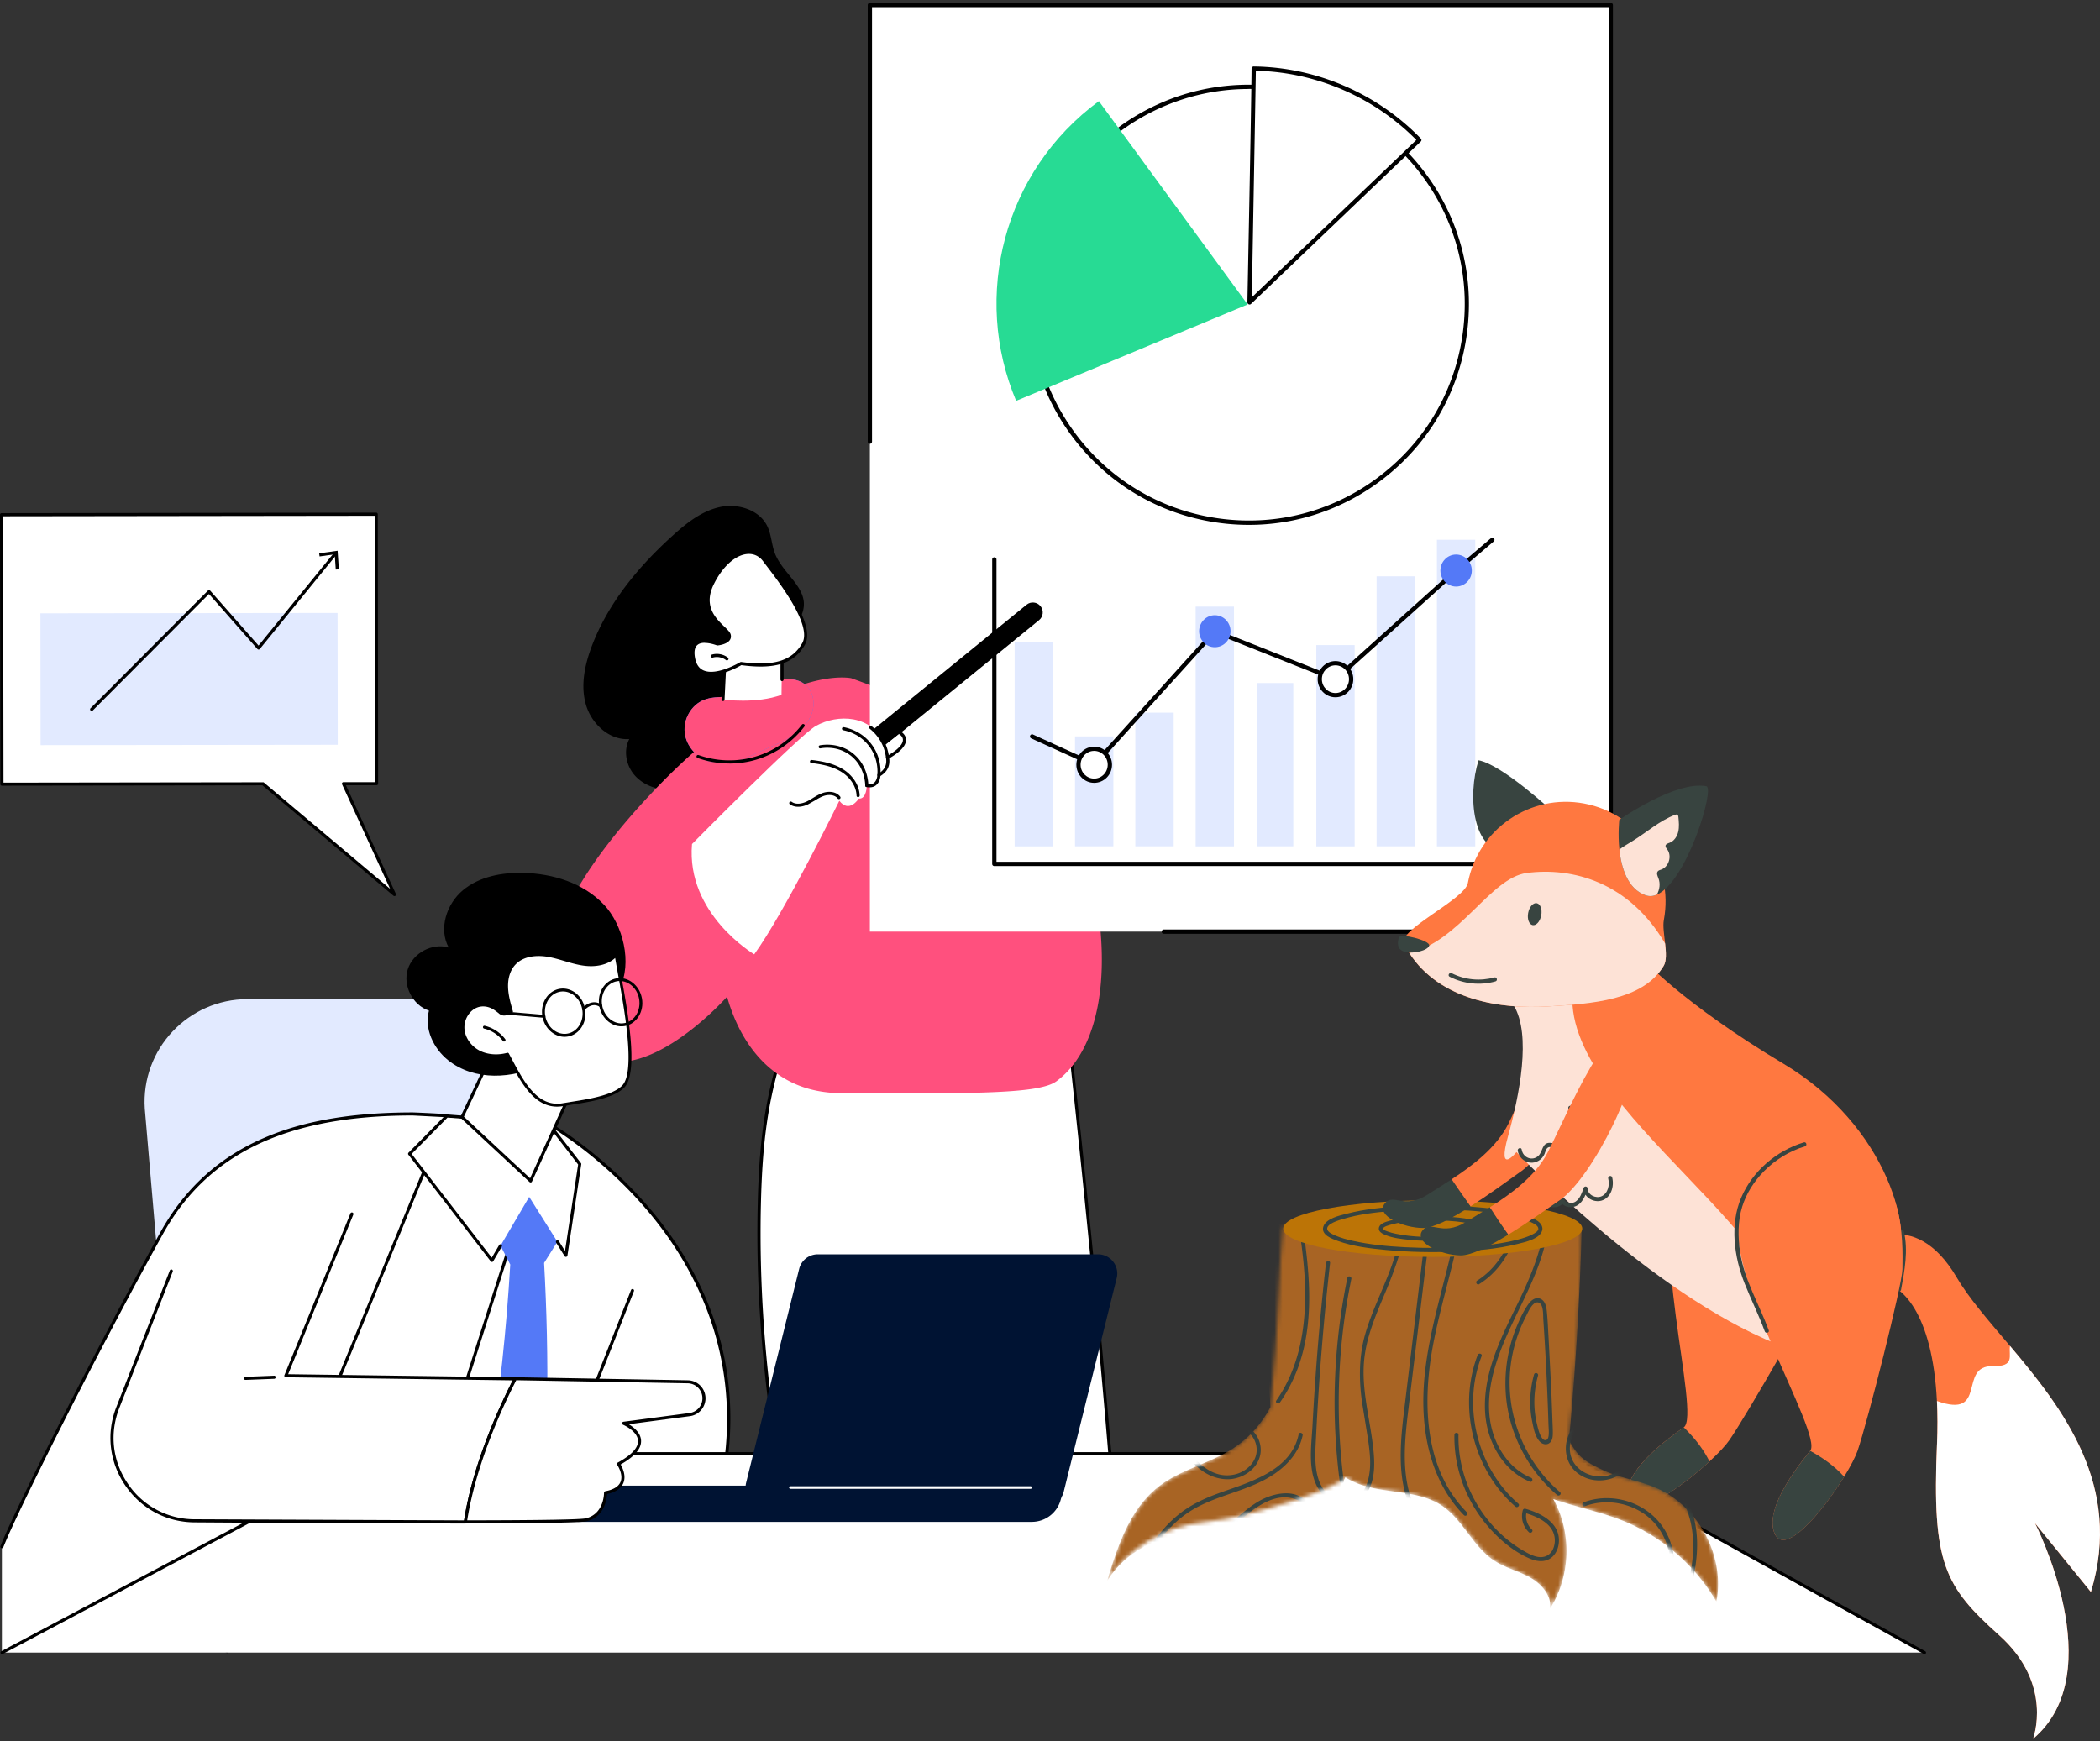 <svg xmlns="http://www.w3.org/2000/svg" xmlns:v="https://vecta.io/nano" width="533" height="442" fill="none"><rect width="100%" height="100%" fill="#333333" stroke="none"/><style><![CDATA[.B{fill:#fff}.C{fill:#000}.D{fill:#384440}.E{fill:#ff7840}.F{fill:#5479f7}.G{fill:#e2eaff}]]></style><path d="M283.562 393.51c-4.615-65.44-15.118-156.126-15.288-156.82H212.2l-5.934 11.061c-2.932 5.66-6.581 13.788-9.298 24.018-.796 3.012-2.762 10.856-3.705 22.484-2.274 27.986 2.455 64.065 3.523 71.953l-11.23 27.293h98.006v.011z" class="B"></path><path d="M185.555 393.908s-.102 0-.147-.034c-.205-.08-.296-.319-.216-.512l11.196-27.19c-3.148-20.654-4.524-40.978-4.069-60.416.329-14.368 1.534-23.927 4.274-34.078 2.239-8.298 5.376-16.403 9.332-24.098l5.934-11.072a.4.4 0 0 1 .352-.204h56.074a.4.4 0 0 1 .386.295c.057.25 10.64 90.766 15.3 156.877.012.216-.147.409-.363.42s-.41-.147-.421-.363c-4.49-63.747-14.436-150.42-15.232-156.445h-55.494l-5.82 10.856c-3.921 7.638-7.036 15.686-9.264 23.939-2.728 10.082-3.921 19.585-4.251 33.885-.455 19.426.921 39.75 4.081 60.393 0 .068 0 .148-.023.204l-11.231 27.293c-.068.147-.204.238-.363.238h-.035v.012zm11.287-253.019c-1.011-2.33-.989-5.013-2.091-7.309-2.035-4.217-7.491-5.854-12.061-4.865-4.569 1-8.4 4.024-11.867 7.161-8.718 7.866-16.459 17.176-20.62 28.157-1.796 4.74-2.898 9.991-1.489 14.856s5.945 9.083 11.004 8.73c-1.535 2.899-.819 6.684 1.33 9.151 2.148 2.478 5.501 3.705 8.775 3.739s6.49-1.034 9.389-2.557c7.73-4.035 13.629-11.424 15.857-19.847.966-3.672 1.262-7.502 2.376-11.14 1.102-3.603 3.353-6.32 5.286-9.468 4.342-7.116-3.32-10.742-5.889-16.619v.011z" class="C"></path><g fill="#ff507e"><path d="M268.944 198.225a263.41 263.41 0 0 0-13.663-8.218c-13.789-7.719-27.065-13.482-39.217-17.835 0 0-19.199-4.365-50.878 29.372s-29.566 53.243-17.892 64.258c14.152 13.368 37.238-12.776 37.238-12.776 1.455 5.137 5.195 15.311 14.709 20.835 6.275 3.649 12.39 3.729 17.551 3.729 31.35 0 47.025.068 51.345-3.104 14.709-10.81 15.72-42.762.795-76.272h.012v.011z"></path><path d="M261.703 221.629a.43.43 0 0 1-.273-.102l-23.303-21.529c-2.159-1.99-4.91-5.013-3.887-8.207a.41.41 0 0 1 .5-.262c.205.068.318.284.262.489-.876 2.774 1.67 5.547 3.671 7.389l23.303 21.529c.159.148.17.398.022.557-.079.079-.182.125-.284.125h-.011v.011zm-107.044 16.948c-.091 0-.182-.034-.25-.091-.17-.136-.193-.386-.057-.557l18.847-22.825c.136-.17.386-.193.557-.056s.193.386.057.557l-18.847 22.825c-.079.091-.193.147-.307.147zm30.327 14.107c-.068 0-.136-.023-.204-.057-.182-.113-.25-.352-.137-.545l4.831-8.048c.114-.182.353-.25.546-.137.182.114.25.353.136.546l-4.831 8.048c-.068.125-.204.193-.341.193z"></path></g><use href="#C" class="F"></use><use href="#C" fill="#ff507e"></use><path d="M183.964 168.454l-.443 9.128s8.548 1.16 14.833-1.205l.148-11.89s-10.98.08-14.527 3.967h-.011z" class="B"></path><path d="M183.497 177.979c-.216 0-.387-.193-.375-.409l.443-9.128c0-.09.045-.181.102-.25 3.615-3.967 14.357-4.092 14.823-4.103.102 0 .204.045.284.114s.114.17.114.284v8.025c0 .216-.182.398-.398.398s-.398-.171-.398-.398v-7.627c-1.966.056-10.651.522-13.754 3.728l-.443 8.991c0 .216-.182.375-.398.375z" class="C"></path><path d="M182.087 163.442s3.49-.307 3.001-2.262c-.489-1.944-8.15-5.172-4.274-13.05 3.865-7.877 10.128-9.946 13.186-5.91 3.046 4.046 12.833 16.141 9.969 21.21s-8.196 6.025-15.88 4.979c0 0-10.515 6.343-12.026-1.171-1.376-6.808 6.047-3.808 6.047-3.808h-.023v.012z" class="B"></path><path d="M180.474 171.319c-.796 0-1.558-.125-2.24-.421-1.352-.591-2.216-1.796-2.569-3.558-.398-2-.113-3.421.853-4.217 1.739-1.443 5.024-.295 5.626-.068.603-.068 1.978-.352 2.444-1.012.16-.216.194-.454.125-.75-.102-.398-.716-.989-1.42-1.671-2.172-2.091-5.809-5.581-2.831-11.64 2.342-4.762 5.729-7.797 9.071-8.116 1.898-.182 3.592.58 4.774 2.149l.773 1.011c3.899 5.104 12.004 15.71 9.219 20.631-2.717 4.786-7.548 6.343-16.141 5.195-.728.421-4.445 2.49-7.684 2.49v-.023zm-1.603-8.139c-.694 0-1.376.136-1.853.546-.728.602-.921 1.773-.58 3.455.307 1.501 1.012 2.512 2.114 3.001 3.354 1.478 9.265-2.046 9.321-2.08a.43.43 0 0 1 .262-.057c8.309 1.137 12.936-.295 15.482-4.785 2.535-4.468-5.661-15.187-9.162-19.756-.296-.375-.546-.716-.773-1.023-1.023-1.364-2.433-1.99-4.069-1.842-3.024.284-6.252 3.228-8.446 7.684-2.728 5.547.523 8.662 2.66 10.731.83.796 1.489 1.432 1.637 2.046.125.511.045.989-.239 1.398-.796 1.114-2.865 1.33-3.103 1.353-.057 0-.125 0-.182-.023-.023 0-1.592-.625-3.069-.625v-.023zm5.627 4.468c-.08 0-.171-.023-.239-.08-.932-.716-2.216-.966-3.342-.636-.204.057-.432-.057-.488-.273-.057-.205.056-.432.272-.489 1.364-.398 2.922-.102 4.047.773.171.136.205.375.068.557a.38.38 0 0 1-.307.148h-.011zm.636 26.166c-2.75 0-5.501-.466-8.093-1.398-.205-.068-.307-.296-.239-.5s.296-.307.5-.239a23.37 23.37 0 0 0 14.38.409c4.683-1.375 8.889-4.274 11.856-8.139.136-.17.375-.204.557-.068.17.136.204.375.068.557-3.069 4.001-7.423 6.991-12.254 8.423a23.98 23.98 0 0 1-6.775.966v-.011z" class="C"></path><path d="M408.828 1.275H220.781v235.226h188.047V1.275z" class="B"></path><path d="M408.828 237.047H295.396a.54.54 0 1 1 0-1.09h112.903V1.821H221.326v110.287a.55.55 0 0 1-.545.545.54.54 0 0 1-.545-.545V1.292a.55.55 0 0 1 .545-.545h188.047a.54.54 0 0 1 .545.545v235.226a.55.55 0 0 1-.545.545v-.016z" class="C"></path><path d="M349.557 121.969c24.682-18.052 30.074-52.672 12.043-77.328s-52.659-30.008-77.341-11.956-30.075 52.673-12.044 77.328 52.659 30.008 77.342 11.956z" class="B"></path><path d="M316.993 133.237a56.17 56.17 0 0 1-8.658-.67c-14.745-2.273-27.715-10.167-36.528-22.204s-12.395-26.797-10.09-41.542c2.289-14.745 10.199-27.716 22.25-36.544 24.882-18.202 59.916-12.784 78.087 12.067 8.813 12.036 12.394 26.797 10.09 41.543-2.289 14.746-10.199 27.716-22.251 36.545-9.684 7.084-21.129 10.806-32.916 10.806h.016zm-.063-110.645a54.66 54.66 0 0 0-32.324 10.557c-11.818 8.642-19.573 21.379-21.815 35.828-2.258 14.465 1.261 28.93 9.903 40.732s21.363 19.542 35.828 21.768c14.465 2.242 28.946-1.292 40.764-9.949 11.818-8.642 19.573-21.379 21.815-35.829 2.257-14.465-1.261-28.93-9.903-40.733-10.697-14.637-27.373-22.391-44.268-22.391v.015z" class="C"></path><path d="M257.901 101.737c-11.211-26.532-3.207-58.249 21.005-76.062l37.759 51.617-58.764 24.462v-.016z" fill="#27db94"></path><path d="M318.207 17.407c16.069.171 31.157 6.913 42.025 18.124l-43.084 41.216 1.059-59.34z" class="B"></path><path d="M317.148 77.292s-.141 0-.218-.047a.54.54 0 0 1-.327-.498c0-.498.996-49.592 1.058-59.34a.55.55 0 0 1 .156-.374c.109-.093.249-.156.389-.156 15.867.171 31.329 6.836 42.415 18.296.093.109.155.249.155.389a.5.5 0 0 1-.171.374l-43.084 41.216a.57.57 0 0 1-.373.156v-.015zm1.603-59.34l-1.027 57.518 41.76-39.939c-10.728-10.884-25.505-17.252-40.717-17.564h-.016v-.016zm57.768 201.905H252.374a.54.54 0 0 1-.545-.545V142.02a.55.55 0 0 1 .545-.545.54.54 0 0 1 .545.545v76.747h123.616a.545.545 0 1 1 0 1.09h-.016z" class="C"></path><path d="M267.26 162.915h-9.732v51.944h9.732v-51.944zm15.321 24.026h-9.731v27.903h9.731v-27.903zm15.307-6.025h-9.732v33.928h9.732v-33.928zm15.306-26.923h-9.732v60.866h9.732v-60.866zm15.056 19.402h-9.233v41.449h9.233v-41.449zm15.572-9.639h-9.732v51.103h9.732v-51.103zm15.305-17.454h-9.731v68.542h9.731v-68.542zm15.306-9.281h-9.732v77.838h9.732v-77.838z" class="G"></path><path d="M277.708 194.664s-.156 0-.218-.047l-15.758-7.178a.54.54 0 0 1 .452-.981l15.399 7.022 30.363-33.586c.156-.171.389-.218.592-.14l30.316 12.052 30.378-27.358 9.187-7.832c.233-.187.56-.171.763.062a.54.54 0 0 1-.063.763l-9.171 7.817-30.612 27.575c-.155.141-.373.172-.56.094l-30.269-12.036-30.363 33.601c-.109.109-.249.172-.405.172h-.031z" class="C"></path><use href="#D" class="F"></use><path d="M338.947 176.477c2.201 0 3.986-1.819 3.986-4.063s-1.785-4.064-3.986-4.064-3.986 1.819-3.986 4.064 1.785 4.063 3.986 4.063z" class="B"></path><path d="M338.947 177.006c-2.491 0-4.515-2.055-4.515-4.593s2.024-4.594 4.515-4.594 4.531 2.056 4.531 4.594-2.024 4.593-4.531 4.593zm0-8.112c-1.899 0-3.441 1.572-3.441 3.519s1.542 3.519 3.441 3.519 3.441-1.573 3.441-3.519-1.541-3.519-3.441-3.519z" class="C"></path><path d="M369.575 148.901c2.201 0 3.986-1.819 3.986-4.064s-1.785-4.064-3.986-4.064-3.986 1.82-3.986 4.064 1.784 4.064 3.986 4.064z" class="F"></path><use href="#D" x="-30.627" y="33.882" class="B"></use><path d="M277.708 198.729c-2.491 0-4.516-2.056-4.516-4.594s2.025-4.593 4.516-4.593 4.531 2.055 4.531 4.593-2.024 4.594-4.531 4.594zm0-8.113c-1.9 0-3.441 1.573-3.441 3.519s1.541 3.519 3.441 3.519 3.441-1.572 3.441-3.519-1.541-3.519-3.441-3.519zm-60.974 4.119c-.637-.068-1.262-.386-1.694-.92-.875-1.08-.704-2.672.375-3.547l45.139-36.761c1.08-.875 2.671-.705 3.546.375s.705 2.671-.375 3.547l-45.138 36.761c-.546.443-1.205.614-1.853.545z" class="C"></path><path d="M175.642 214.264s27.406-27.758 31.476-30.009c5.411-2.978 14.152-2.989 17.528 4.865l3.853-3.023s3.854 2.171-3.251 6.195c.33 1.989-.409 3.467-2.171 4.456 0 0-.079 3.262-3.08 2.648 0 0 0 3.512-2.035 3.331 0 0-2.387 3.842-4.933.557 0 0-13.925 28.406-21.598 38.977 0 0-17.334-10.242-15.789-28.008v.011z" class="B"></path><g class="C"><path d="M220.724 199.885c-.25 0-.523-.034-.807-.091a.39.39 0 1 1 .159-.773c.728.148 1.319.057 1.751-.284.818-.648.864-1.978.864-1.989 0-.137.079-.262.204-.33 1.626-.921 2.274-2.239 1.978-4.047-.022-.159.046-.329.193-.409 3.388-1.921 4.104-3.308 4.104-4.137 0-.887-.83-1.365-.841-1.376-.193-.102-.262-.352-.148-.534a.38.38 0 0 1 .534-.148c.046.034 1.239.716 1.239 2.058 0 1.466-1.432 3.046-4.262 4.683.238 1.943-.512 3.444-2.228 4.49-.057.488-.262 1.659-1.137 2.353-.443.352-.978.523-1.603.523v.011z"></path><path d="M225.249 192.7c-.193 0-.364-.147-.387-.352-.136-1.216-.477-2.398-1.011-3.501-.716-1.478-1.785-2.808-3.092-3.853-.171-.137-.205-.387-.068-.557s.386-.205.557-.069c1.409 1.103 2.557 2.535 3.319 4.127.568 1.182.932 2.443 1.08 3.751.022.216-.125.409-.341.432h-.046v.022h-.011zm-2.172 4.457h-.034c-.216-.023-.375-.205-.364-.421.114-1.273.114-4.57-2.273-7.548-2.228-2.796-5.218-3.603-6.4-3.819a.393.393 0 0 1 .137-.773c1.273.227 4.478 1.091 6.877 4.104 2.557 3.205 2.557 6.74 2.432 8.104-.023.205-.193.364-.386.364h.011v-.011zm-3.08 2.647c-.216 0-.398-.17-.398-.397 0-.501-.125-4.922-3.82-7.696-3.103-2.33-6.547-1.921-7.536-1.739-.216.045-.42-.102-.455-.318a.39.39 0 0 1 .319-.455c1.057-.193 4.785-.637 8.15 1.875 3.922 2.945 4.126 7.446 4.137 8.321 0 .216-.17.398-.397.398v.011zm-2.194 2.559a.4.4 0 0 1-.398-.386c-.068-2.319-1.591-4.661-4.001-6.116-2.319-1.398-5.081-1.875-7.479-2.16-.216-.022-.375-.216-.341-.432.022-.216.227-.375.432-.341 2.478.296 5.342.785 7.797 2.262 2.626 1.581 4.309 4.172 4.377 6.764a.41.41 0 0 1-.387.409zm-15.232 2.444c-.795 0-1.511-.204-2.091-.625-.182-.125-.216-.375-.091-.545s.375-.216.545-.091c1.365.977 3.274.193 3.831-.08.546-.261 1.069-.58 1.58-.898.739-.455 1.512-.921 2.365-1.228 1.5-.545 3.478-.477 4.535.887a.4.4 0 0 1-.068.557c-.171.137-.421.102-.557-.068-.807-1.046-2.444-1.057-3.638-.625-.773.284-1.477.704-2.216 1.159l-1.66.932c-.875.421-1.75.625-2.546.625h.011z"></path></g><path d="M109.499 388.304l-62.906 7.798-9.844-114.648c-.989-15.073 10.992-27.838 26.099-27.815l64.349.079-17.698 134.597v-.011z" class="G"></path><path d="M262.907 403.935h86.708l35.442-19.301h-86.719l-35.431 19.301z" class="B"></path><path d="M349.615 404.321h-86.708c-.182 0-.341-.125-.387-.296s.035-.352.194-.443l35.431-19.301s.125-.046.193-.046h86.708a.4.4 0 0 1 .386.296c.046.17-.034.352-.193.443l-35.431 19.301s-.125.046-.193.046zm-85.162-.784h85.059L383.5 385.02h-85.06l-33.987 18.517z" class="C"></path><path d="M262.431 398.921h86.707l35.431-19.301h-86.707l-35.431 19.301z" class="B"></path><path d="M349.138 399.319H262.43c-.181 0-.341-.125-.386-.296s.034-.352.193-.443l35.431-19.301s.125-.046.193-.046h86.708c.182 0 .341.125.387.296s-.034.352-.193.443l-35.432 19.301s-.125.046-.193.046zm-85.162-.784h85.06l33.987-18.517h-85.059l-33.988 18.517z" class="C"></path><path d="M95.574 198.928l-8.412.012 12.947 28.133-33.373-28.111-66.258.091-.08-68.406 95.085-.126.091 68.407z" class="B"></path><path d="M100.11 227.472c-.091 0-.182-.034-.251-.091l-33.26-28.02-66.111.091c-.216 0-.398-.171-.398-.398L0 130.647a.4.4 0 0 1 .114-.273c.068-.068.171-.113.273-.113l95.097-.125c.216 0 .398.17.398.398l.091 68.406c0 .103-.045.205-.114.273s-.17.114-.273.114h-7.798l12.685 27.588a.4.4 0 0 1-.113.477.38.38 0 0 1-.239.08h-.011zm-33.363-28.895c.091 0 .182.034.25.091l32.021 26.974-12.197-26.531c-.057-.125-.046-.261.023-.375a.38.38 0 0 1 .33-.182h8.014l-.091-67.623-94.301.125.091 67.623 65.861-.091v-.011z" class="C"></path><path d="M85.679 155.603l-75.42.092.041 33.465 75.42-.092-.041-33.465z" class="G"></path><g class="C"><path d="M23.257 180.457c-.102 0-.205-.034-.273-.114-.159-.148-.159-.398 0-.557l29.793-29.861c.08-.08.182-.125.295-.114.114 0 .216.057.284.137l12.265 13.936 19.233-23.644c.136-.17.386-.193.557-.057s.193.387.057.557l-19.529 24.008a.38.38 0 0 1-.296.147c-.114 0-.227-.045-.307-.136l-12.299-13.97-29.486 29.565c-.079.08-.182.114-.284.114l-.011-.011z"></path><path d="M86.003 144.526l-.784.057-.261-3.876-3.842.545-.114-.784 4.683-.659.318 4.717z"></path></g><g class="B"><path d="M146.021 304.393l-1.126-14.323-33.839-7.286-48.765 98.268 59.62-2.012 24.11-74.647z"></path><path d="M107.146 385.826l32.124-100.553s61.723 34.454 41.717 100.553h-73.841z"></path></g><path d="M180.986 386.224h-73.84c-.125 0-.239-.057-.318-.159s-.091-.227-.057-.352l32.123-100.553a.41.41 0 0 1 .228-.25c.113-.046.227-.034.341.023.159.091 15.652 8.843 28.485 25.598 7.537 9.844 12.709 20.484 15.346 31.612 3.308 13.925 2.66 28.656-1.921 43.797a.39.39 0 0 1-.375.284h-.012zm-73.306-.784h73.011c10.128-33.828-1.66-59.131-13.368-74.409-11.56-15.095-25.291-23.654-27.838-25.166L107.68 385.44zm35.499-13.402s-.102 0-.147-.023c-.205-.079-.307-.307-.228-.511l17.358-44.025c.079-.204.307-.295.511-.227.205.079.307.307.228.511l-17.358 44.025c-.057.159-.204.25-.364.25z" class="C"></path><g class="B"><path d="M104.759 282.785c-26.292 0-50.322 6.047-63.792 30.361-14.05 25.36-31.43 59.529-38.375 74.613-.739 1.603-1.444 3.229-2.114 4.854v26.622h57.131l55.824-135.973c-.546-.148-8.105-.489-8.662-.489h-.011v.012z"></path><path d="M57.608 419.235l55.823-135.973c-.545-.148-8.104-.489-8.661-.489-26.292 0-50.322 6.048-63.792 30.362-14.05 25.36-31.43 59.529-38.375 74.613a130.31 130.31 0 0 0-2.114 4.854l57.131 26.621h-.011v.012z"></path></g><path d="M57.608 419.633s-.102 0-.148-.034a.39.39 0 0 1-.216-.512l55.619-135.495-8.104-.421c-31.885 0-52.05 9.583-63.451 30.169-13.993 25.246-31.453 59.574-38.364 74.59-.705 1.523-1.41 3.149-2.103 4.842-.08.205-.307.296-.512.216s-.296-.318-.216-.511c.705-1.705 1.41-3.342 2.114-4.865 6.923-15.027 24.394-49.379 38.398-74.648 6.366-11.503 15.3-19.505 27.281-24.473 9.889-4.103 21.95-6.093 36.852-6.093.432 0 8.138.33 8.764.501.113.034.204.102.25.204s.056.216 0 .33L57.949 419.405c-.057.148-.205.239-.364.239h.011l.011-.011z" class="C"></path><path d="M.522 419.519l95.108-50.481h301.784l91.039 50.481H.522z" class="B"></path><path d="M488.453 419.917a.4.4 0 0 1-.193-.045l-90.959-50.436H95.733L.705 419.872c-.193.102-.432.034-.534-.159s-.034-.432.159-.535l95.108-50.492a.36.36 0 0 1 .182-.045h301.773c.068 0 .136 0 .193.045l91.05 50.492c.193.103.261.342.148.535a.4.4 0 0 1-.341.204h.011z" class="C"></path><path d="M123.878 372.38h14.572l.421-14.527c.193-13.061-.114-25.497-.773-37.25l4.956-7.889-8.378-12.936-10.81 10.322 5.638 10.912c-.92 15.868-2.671 33.078-5.626 51.379v-.011z" class="F"></path><g fill="#001333"><path d="M261.885 386.349H146.862c-1.591 0-2.876-1.285-2.876-2.876v-.682c0-3.126 2.535-5.661 5.661-5.661h120.536l-.966 3.592a7.58 7.58 0 0 1-7.32 5.615l-.012.012z"></path><path d="M265.25 382.189h-71.135c-3.035 0-5.274-2.853-4.536-5.797l13.448-54.232a4.67 4.67 0 0 1 4.535-3.547h71.135c3.035 0 5.274 2.853 4.535 5.797l-13.447 54.233a4.67 4.67 0 0 1-4.535 3.546z"></path><path d="M265.25 382.382h-71.135c-1.512 0-2.91-.682-3.842-1.864-.932-1.193-1.251-2.705-.887-4.172l13.447-54.232c.546-2.182 2.49-3.694 4.729-3.694h71.135a4.84 4.84 0 0 1 3.842 1.875 4.83 4.83 0 0 1 .887 4.172l-13.448 54.232c-.545 2.183-2.489 3.706-4.728 3.706v-.023zm-57.688-63.587c-2.057 0-3.853 1.398-4.342 3.399l-13.447 54.232a4.49 4.49 0 0 0 .818 3.842c.853 1.091 2.137 1.716 3.524 1.716h71.135c2.057 0 3.853-1.398 4.342-3.398l13.447-54.232c.33-1.342.034-2.74-.818-3.843-.853-1.091-2.137-1.716-3.524-1.716h-71.135z"></path></g><path d="M43.479 322.649l-13.561 34.636c-5.399 13.776 4.683 28.679 19.472 28.781l68.737.284c2.16-14.402 8.775-28.815 12.651-36.34l-58.221-.796 16.755-41.058-45.832 14.482v.011z" class="B"></path><path d="M114.319 386.747c-20.7 0-46.73-.159-64.94-.284-7.173-.045-13.595-3.489-17.619-9.423-4.024-5.945-4.842-13.197-2.217-19.892l13.561-34.636c.079-.204.307-.307.511-.227s.307.307.227.512l-13.561 34.635c-2.523 6.445-1.75 13.436 2.137 19.165a20.37 20.37 0 0 0 16.971 9.082l68.396.284c2.182-14.038 8.536-28.076 12.344-35.556l-57.585-.784c-.125 0-.25-.068-.318-.171-.068-.113-.091-.25-.034-.364l16.755-41.057c.08-.205.307-.296.512-.216s.296.307.216.511L73.136 348.85l57.642.784c.136 0 .262.08.33.193s.079.262 0 .387c-3.786 7.343-10.447 21.813-12.606 36.215-.034.193-.194.33-.387.33h-3.808l.012-.012z" class="C"></path><path d="M174.62 350.805l-43.854-.784c-3.876 7.524-10.492 21.938-12.652 36.34 16.721-.023 29.1-.159 30.657-.523 5.036-1.193 4.933-6.866 4.933-6.866 7.366-1.409 3.274-7.32 3.274-7.32 11.208-6.115 1.307-10.31 1.307-10.31l16.755-2.216c1.865-.251 3.331-1.706 3.592-3.57.341-2.466-1.523-4.694-4.012-4.763v.012z" class="B"></path><path d="M118.126 386.747c-.114 0-.228-.045-.296-.136-.079-.091-.113-.205-.091-.318 2.183-14.516 8.889-29.077 12.686-36.466.068-.136.216-.216.352-.216l43.854.785c1.296.034 2.524.625 3.354 1.614.841.989 1.216 2.307 1.034 3.592a4.57 4.57 0 0 1-3.933 3.899l-15.516 2.046c1.239.739 3.046 2.159 3.137 4.137.103 2.035-1.637 4.081-5.183 6.082.477.818 1.455 2.864.693 4.706-.568 1.375-1.955 2.319-4.137 2.796-.08 1.273-.671 5.843-5.229 6.922-1.444.341-11.504.512-30.748.535l.023.022zm12.89-36.34c-3.762 7.332-10.219 21.438-12.435 35.545 18.63-.023 28.747-.193 30.099-.512 4.672-1.102 4.627-6.422 4.627-6.479 0-.193.136-.352.318-.398 2.092-.398 3.387-1.205 3.876-2.376.785-1.932-.83-4.296-.841-4.33-.068-.091-.079-.205-.057-.319a.34.34 0 0 1 .193-.25c3.502-1.909 5.218-3.774 5.138-5.558-.125-2.467-3.751-4.035-3.796-4.047-.159-.068-.262-.239-.239-.42.023-.171.159-.319.341-.341l16.755-2.217c1.682-.227 3.024-1.546 3.251-3.228.148-1.069-.159-2.149-.864-2.978a3.8 3.8 0 0 0-2.773-1.342l-43.604-.784v.034h.011zm-68.725-.113a.4.4 0 0 1-.398-.375.4.4 0 0 1 .375-.409l7.298-.284c.227-.023.398.159.409.375a.4.4 0 0 1-.375.409l-7.298.284h-.011z" class="C"></path><path d="M143.622 318.648l-9.309-14.812-9.457 16.108-20.893-27.065 9.457-9.606 25.838 1.99 7.877 10.219-3.513 23.166z" class="B"></path><path d="M124.855 320.341c-.125 0-.239-.057-.307-.148l-20.893-27.064c-.125-.16-.102-.376.034-.512l9.458-9.605c.079-.08.193-.125.307-.114l25.837 2.001c.114 0 .216.068.284.148l7.878 10.219a.39.39 0 0 1 .079.295l-3.512 23.166a.4.4 0 0 1-.307.33c-.159.034-.33-.034-.409-.171l-2.149-3.421c-.113-.182-.057-.432.125-.546a.4.4 0 0 1 .546.125l1.58 2.524 3.33-21.95-7.672-9.946-25.485-1.967-9.094 9.23 20.324 26.338 1.887-3.217c.114-.193.353-.25.535-.137s.25.353.136.535l-2.182 3.717a.4.4 0 0 1-.319.193h-.022v-.023h.011z" class="C"></path><path d="M261.555 377.949h-60.916c-.193 0-.364-.147-.364-.329s.16-.33.364-.33h60.916c.193 0 .364.148.364.33s-.159.329-.364.329zm-116.5-101.007l-10.367 22.825-17.403-16.198 9.81-20.825s12.345 5.502 17.96 14.209v-.011z" class="B"></path><g class="C"><path d="M134.677 300.165a.41.41 0 0 1-.273-.103l-17.403-16.198c-.125-.113-.159-.295-.09-.454l9.809-20.825c.091-.193.319-.284.512-.193.125.057 12.515 5.649 18.13 14.356a.4.4 0 0 1 .023.376l-10.367 22.825c-.057.113-.159.193-.284.227h-.08.023v-.011zm-16.925-16.687l16.789 15.629 10.06-22.131c-5.013-7.593-15.3-12.754-17.324-13.72l-9.525 20.21v.012z"></path><path d="M153.239 229.609c-5.172-5.456-12.924-7.854-20.427-8.025-5.422-.125-11.128.921-15.3 4.388s-6.24 9.809-3.626 14.561c-4.171-1.239-9.093 1.375-10.389 5.536-1.307 4.149 1.239 9.116 5.377 10.491-1.239 4.604 1.159 9.617 4.876 12.595 6.604 5.286 16.448 4.82 23.973.944 7.468-3.854 15.527-11.538 19.46-19.052 3.422-6.558.921-16.311-3.921-21.426h-.023v-.012z"></path></g><path d="M147.953 244.739c-3.012-.466-5.865-1.694-8.866-2.206s-6.434-.147-8.525 2.069c-1.467 1.558-2.035 3.797-1.99 5.934s.648 4.228 1.239 6.286c-2.489 1.193-2.239.523-4.24-.784-1.375-.898-3.103-1.228-4.66-.592-2.273.921-3.638 3.513-3.387 5.957.25 2.432 1.943 4.603 4.137 5.695s4.797 1.182 7.161.534c3.354 6.149 6.843 14.084 14.107 12.799 4.172-.739 12.39-1.557 15.3-4.638 4.399-4.683-1.262-28.463-1.842-33.385-1.977 2.319-5.41 2.808-8.423 2.353v-.022h-.011z" class="B"></path><g class="C"><path d="M142.611 280.84c-6.65.91-10.151-5.649-13.243-11.446l-.716-1.342c-2.535.626-5.058.41-7.138-.636-2.387-1.194-4.092-3.547-4.342-5.991-.273-2.659 1.284-5.388 3.614-6.331 1.569-.637 3.445-.398 5.002.625.443.284.773.546 1.046.762.886.682 1.068.818 2.546.136-.569-1.955-1.126-3.978-1.171-6.081-.057-2.512.693-4.717 2.092-6.195 1.909-2.012 5.137-2.808 8.854-2.171 1.467.25 2.922.682 4.32 1.091 1.478.432 3.001.887 4.535 1.114 3.433.523 6.457-.307 8.094-2.217.091-.113.25-.159.386-.113s.239.159.262.307c.113.966.42 2.671.818 4.819 1.716 9.344 4.581 24.974.921 28.861-2.546 2.705-8.787 3.683-13.356 4.399l-2.149.353a4.66 4.66 0 0 1-.386.056h.011zm-13.834-13.583c.148-.023.296.057.375.193l.864 1.603c3.035 5.683 6.48 12.14 12.856 11.003l2.16-.352c4.206-.66 10.56-1.649 12.925-4.172 3.398-3.615.466-19.62-1.103-28.224l-.728-4.115c-1.875 1.716-4.876 2.421-8.218 1.909-1.58-.238-3.137-.693-4.638-1.136-1.375-.41-2.807-.83-4.24-1.069-1.648-.284-5.729-.648-8.195 1.955-1.273 1.342-1.944 3.354-1.887 5.672.045 2.103.648 4.184 1.227 6.195.046.171-.034.353-.193.432-2.069.989-2.478.785-3.603-.079a14.91 14.91 0 0 0-1-.728c-1.364-.898-2.979-1.102-4.32-.557-2.046.83-3.399 3.229-3.16 5.57.227 2.205 1.773 4.32 3.933 5.4 1.967.977 4.49 1.17 6.9.511h.045v-.011zm-.807-2.865c-.125.023-.261-.034-.341-.147-1.148-1.546-2.887-2.683-4.763-3.126-.193-.046-.318-.25-.273-.444.046-.204.25-.318.444-.272a9.2 9.2 0 0 1 5.194 3.398.37.37 0 0 1-.079.523.53.53 0 0 1-.171.068h-.011zm15.993-1.239c-1.375.194-2.762-.204-3.933-1.114-1.216-.955-2.057-2.364-2.353-3.967-.614-3.33 1.319-6.479 4.297-7.036 1.455-.261 2.933.114 4.16 1.08 1.217.955 2.058 2.364 2.353 3.967.614 3.331-1.318 6.479-4.296 7.036-.08 0-.16.023-.228.034zm-1.659-11.424c-.069 0-.125.023-.194.035-2.58.477-4.24 3.239-3.705 6.172.261 1.432 1 2.671 2.08 3.512 1.068.83 2.341 1.171 3.581.932 2.58-.477 4.239-3.239 3.705-6.172-.261-1.432-1-2.671-2.08-3.512-1.012-.785-2.205-1.126-3.376-.967h-.011z"></path><path d="M158.4 260.493c-1.376.193-2.762-.204-3.933-1.114-1.217-.955-2.058-2.364-2.353-3.967-.614-3.33 1.318-6.479 4.296-7.036 1.455-.262 2.933.114 4.161 1.08 1.216.955 2.057 2.364 2.353 3.967.614 3.33-1.319 6.479-4.297 7.036-.08 0-.159.023-.227.034zm-1.66-11.424c-.068 0-.125.023-.193.034-2.58.478-4.24 3.24-3.706 6.173.262 1.432 1.001 2.671 2.08 3.512 1.069.83 2.331 1.171 3.581.932 2.58-.477 4.24-3.239 3.706-6.172-.262-1.432-1.001-2.671-2.08-3.513-1.012-.784-2.206-1.125-3.376-.966h-.012z"></path><path d="M148.181 256.515c-.102 0-.205 0-.296-.091-.159-.137-.17-.364-.034-.523.785-.91 2.808-2.262 4.843-.864.17.114.204.341.091.511s-.341.205-.512.091c-1.989-1.375-3.785.648-3.853.739a.38.38 0 0 1-.228.125h-.011v.012zm-10.083 1.853h-.079l-11.072-.944c-.205-.023-.352-.193-.341-.398.023-.204.193-.352.398-.341l11.071.944c.205.022.353.193.341.398 0 .17-.147.306-.318.329v.012z"></path></g><path d="M457.376 290.634c-8.721-7.388-23.773-1.965-30.329 7.397-9.479 13.528 4.815 61.166.317 64.307-6.564 4.573-14.586 11.362-14.411 17.159.217 7.547 13.161-1.324 20.933-8.496 2.299-2.116 4.14-4.09 5.073-5.448 4.565-6.63 22.274-37.426 23.423-41.283 2.199-7.388 7.114-23.365-5.006-33.644v.008z" class="E"></path><path d="M437.793 304.895l-1.133 1.841c-.142.233-.058.583.183.716a.55.55 0 0 0 .717-.183l1.132-1.841c.142-.233.059-.583-.183-.716s-.558-.058-.716.183zm-1.158-2.199l-1.124 1.841c-.142.233-.059.583.183.716s.558.059.716-.183l1.125-1.841c.141-.233.058-.583-.184-.716s-.558-.059-.716.183zm-4.54 1.483l-.583 1.916a.53.53 0 0 0 .367.642c.275.058.558-.084.641-.367l.583-1.916c.075-.258-.092-.583-.366-.641s-.558.083-.642.366zm21.208 17.917l-1.5 2.358a.53.53 0 0 0 .184.716c.258.133.558.058.716-.183l1.499-2.358c.15-.233.059-.583-.183-.716-.258-.133-.558-.058-.716.183zm-4.057-1.899l-.25 1.683c-.025.141-.025.266.05.4.067.108.184.208.309.241.133.033.283.025.399-.05.109-.066.217-.183.242-.308l.25-1.683c.025-.141.025-.266-.05-.4-.067-.108-.183-.208-.308-.241-.134-.033-.284-.025-.4.05-.108.067-.217.183-.242.308zm3.158-3.54l-.617 2.49c-.066.267.083.575.367.642s.566-.084.641-.367l.617-2.49c.066-.267-.084-.575-.367-.642s-.566.083-.641.367zm-18.518 54.353c-7.772 7.172-20.725 16.035-20.933 8.496-.167-5.789 7.855-12.586 14.41-17.159 2.366 2.307 4.848 5.256 6.523 8.663z" class="D"></path><mask id="A" maskUnits="userSpaceOnUse" x="281" y="311" width="156" height="98"><path d="M420.059 377.582c-4.373-1.824-9.196-2.44-13.453-4.514-4.432-2.15-5.981-3.124-8.388-7.439 1.258-12.711 3.223-36.102 3.223-53.728l-75.835-.424c-.849 7.613-1.057 26.372-3.148 45.714-2.266 4.273-5.573 8.005-9.655 10.604-5.922 3.765-13.161 5.273-18.708 9.579-7.322 5.681-10.404 15.127-13.095 23.998 5.065-8.321 14.661-13.902 24.348-14.935 13.753-1.466 35.119-9.246 36.135-11.42 3.249 2.141 7.33 2.907 11.245 3.448 4.59.642 9.388 1.175 13.245 3.74 5.364 3.574 7.872 10.404 13.253 13.945 2.79 1.841 6.147 2.632 9.071 4.256s5.573 4.59 5.156 7.914c4.906-7.756 5.506-18.051 1.541-26.331-.233-.492-.491-.975-.758-1.45 5.506 1.933 11.495 3.132 16.935 5.215 10.204 3.907 19 11.387 24.49 20.833 2.224-11.662-4.632-24.423-15.586-28.996l-.016-.009z" class="B"></path></mask><g mask="url(#A)"><path d="M420.058 377.583c-4.373-1.825-9.196-2.441-13.452-4.515-4.432-2.149-5.981-3.124-8.389-7.439 1.558-16.468 2.816-36.734 3.224-53.727.775-31.895-2.691-63.84-5.589-97.443h-72.82c-2.607 49.971-3.074 97.818-.583 142.732-2.266 4.273-5.573 8.005-9.654 10.604-5.923 3.765-13.162 5.273-18.709 9.579-7.322 5.681-10.404 15.127-13.095 23.999 5.065-8.322 15.46-13.02 25.056-11.346 4.815.842 27.872-2.573 31.929-8.704 1.333-2.016 2.482-4.124 3.49-6.306 3.249 2.141 7.33 2.907 11.245 3.449 4.59.641 9.388 1.174 13.245 3.74 5.364 3.573 7.872 10.404 13.253 13.944 2.79 1.841 6.147 2.632 9.071 4.256s5.573 4.59 5.156 7.914c4.906-7.755 5.506-18.051 1.541-26.331a23.75 23.75 0 0 0-.758-1.449c5.506 1.932 11.495 3.132 16.935 5.214 10.204 3.907 19 11.387 24.489 20.833 2.224-11.662-4.631-24.423-15.585-28.996v-.008z" fill="#a86424"></path><path d="M388.588 375.133c-4.606-1.899-7.838-6.072-9.438-10.704-1.857-5.364-1.424-11.137.05-16.534 3.166-11.596 10.729-21.458 13.236-33.295 5.165-24.431-6.922-47.805-11.403-71.287-2.424-12.72-2.641-26.464 3.024-38.401.283-.599-.608-1.132-.9-.524-10.837 22.823-.875 47.963 5.173 70.579 3.24 12.128 5.631 24.948 3.465 37.484-1.066 6.156-3.423 11.845-6.114 17.451s-5.414 10.821-7.164 16.618-2.415 12.295-.366 18.192c1.732 5.007 5.189 9.38 10.162 11.429.617.258.892-.75.275-1.008zm7.364 3.657c-9.971-8.563-14.719-22.057-12.07-34.968a36.61 36.61 0 0 1 3.34-9.496c.533-1.025 1.625-3.807 3.049-3.707 1.558.117 1.366 3.249 1.433 4.281.525 7.739.924 15.494 1.199 23.241l.109 3.323c.033.992.166 2.058.033 3.049-.067.55-.35 1.275-1.083 1.041-.408-.125-.741-.724-.925-1.083-.458-.891-.699-1.957-.933-2.923-.991-4.065-.866-8.33.259-12.354.183-.649-.825-.924-1.008-.274-1.116 3.965-1.275 8.138-.425 12.17.333 1.599.708 3.623 1.874 4.856.825.874 2.174 1.008 2.891-.083.341-.534.408-1.225.424-1.833.025-1.191-.066-2.399-.1-3.599l-.266-7.063-.708-13.695c-.142-2.29-.217-4.606-.458-6.888-.117-1.142-.433-2.549-1.591-3.066-1.291-.574-2.433.417-3.141 1.416-1.116 1.591-1.982 3.432-2.74 5.215-2.991 7.03-3.815 14.935-2.241 22.424 1.699 8.03 6.106 15.41 12.328 20.749.508.434 1.25-.299.733-.733h.017zm-20.517-52.811c4.557-2.848 7.639-7.422 9.28-12.486 1.849-5.731 1.765-11.795.641-17.668-1.333-6.964-4.015-13.569-6.472-20.191s-4.815-13.27-6.439-20.134c-1.858-7.838-2.683-15.96-1.35-23.948.109-.658-.891-.941-1.008-.275-2.257 13.586 1.5 27.089 6.031 39.809 2.316 6.489 4.998 12.877 6.897 19.508 1.775 6.197 2.824 12.778 1.583 19.184-1.183 6.097-4.315 11.953-9.679 15.31-.567.358-.042 1.258.524.9l-.008-.009zm-3.14 57.917c-11.037-11.187-11.287-28.404-8.489-42.89 3.157-16.352 9.763-32.395 8.114-49.338-.783-8.063-3.44-15.951-8.83-22.116-.441-.508-1.174.234-.733.733 10.521 12.02 9.879 29.446 6.747 44.107-3.432 16.093-9.637 32.078-7.355 48.796 1.083 7.947 4.115 15.669 9.813 21.441.474.475 1.207-.258.733-.733zm13.07-2.182c-8.097-7.055-12.254-18.025-11.346-28.679.259-3.007.95-5.965 2.033-8.78.241-.625-.767-.9-1.008-.275-3.932 10.262-2.424 22.257 3.515 31.454a32.84 32.84 0 0 0 6.073 7.022c.499.441 1.241-.292.733-.733v-.009zm-40.184-178.15c-4.715 14.494-7.663 29.537-8.813 44.731a193.15 193.15 0 0 0 1.999 45.748 191 191 0 0 0 2.208 11.27c.624 2.732.999 6.389 3.19 8.422 1.741 1.615 4.223.949 5.098-1.208.466-1.15.541-2.458.466-3.682-.108-1.824-.383-3.649-.583-5.465-1.649-15.468-2.89-31.37.475-46.713.833-3.782 1.974-7.464 3.332-11.087s2.849-7.222 4.007-10.929c1.974-6.314 2.94-13.411.449-19.734-.574-1.466-1.332-2.84-2.265-4.115-.275-.374-.783-.308-.95.125-4.981 12.512-8.513 25.59-10.454 38.917a174.51 174.51 0 0 0-1.266 11.187c-.058.667.991.667 1.041 0 1.083-13.311 3.707-26.48 7.839-39.183 1.166-3.59 2.457-7.139 3.848-10.637l-.95.125c3.907 5.331 4.224 12.336 2.891 18.608-1.549 7.272-5.006 13.953-7.122 21.05-4.215 14.127-4.007 29.105-2.757 43.657l1.099 11.045c.217 1.958 1.341 7.031-1.433 7.847-3.123.916-4.048-4.731-4.506-6.639-.841-3.54-1.591-7.097-2.224-10.679-2.582-14.469-3.449-29.238-2.649-43.907.8-14.677 3.29-29.254 7.447-43.348l1.591-5.123c.208-.641-.8-.916-1.008-.275v-.008zm8.979 63.89c1.825 12.286 3.624 24.748 2.583 37.193-.5 6.014-1.75 11.928-3.865 17.584s-4.682 10.67-6.323 16.26-1.707 11.603-.841 17.567l1.516 9.405c.366 2.582.7 5.223.433 7.83-.225 2.157-.841 4.506-2.341 6.139-1.724 1.874-4.348 2.216-6.58 1.058-5.748-2.991-4.973-10.512-4.707-15.935.717-14.677 1.908-29.33 3.549-43.923.075-.667-.966-.659-1.041 0-1.541 13.71-2.691 27.471-3.416 41.249-.291 5.506-1.491 12.545 2.291 17.193 1.483 1.824 3.765 3.223 6.173 3.157 2.024-.05 3.823-1.125 5.006-2.732 2.89-3.932 2.307-9.405 1.682-13.92-.916-6.647-2.657-13.294-2.065-20.05.533-6.122 3.04-11.845 5.397-17.442s4.524-11.712 5.506-18.001c1.983-12.661.534-25.539-1.266-38.126l-.699-4.781c-.1-.658-1.1-.383-1.008.275h.016zm-21.182-69.971c4.032 21.083-2.432 42.149-5.564 62.89-1.6 10.571-2.174 21.1-.842 31.729s4.007 21.533 4.574 32.47-.925 21.966-7.197 30.953c-.384.55.516 1.075.899.525 12.137-17.401 6.456-39.708 3.474-58.95-.875-5.665-1.525-11.37-1.533-17.11-.008-5.264.433-10.52 1.116-15.735 1.408-10.72 3.824-21.274 5.515-31.953 1.84-11.612 2.79-23.465.566-35.094-.125-.658-1.133-.383-1.008.275zm27.405 187.654c-4.965-7.963-4.057-17.825-2.999-26.722l3.907-32.411 2.232-18.542c.084-.667-.958-.659-1.041 0l-4.023 33.377-1.991 16.485c-.558 4.615-1.083 9.255-.925 13.911.175 5.056 1.225 10.087 3.932 14.427.35.567 1.258.042.9-.525h.008zm-19.317-9.087c-2.207-17.093-1.566-34.494 1.916-51.379.133-.658-.867-.932-1.008-.274-2.716 13.152-3.749 26.647-3.016 40.058.209 3.873.575 7.738 1.067 11.587.083.658 1.124.666 1.041 0v.008zm-11.453-11.954c-1.75 8.672-11.246 11.804-18.526 14.336-3.932 1.366-7.797 2.899-11.154 5.423-2.923 2.199-5.431 4.931-7.388 8.03-2.233 3.54-3.715 7.538-4.29 11.686-.092.659.916.942 1.008.275 1.058-7.671 5.298-14.81 11.57-19.367 6.939-5.039 15.993-5.614 22.965-10.562 3.282-2.324 6.006-5.514 6.823-9.538.133-.658-.875-.932-1.008-.274v-.009zm-25.59 31.395l11.829-10.445c3.315-2.799 7.696-5.865 12.286-4.665 1.949.508 3.64 1.866 3.915 3.965.292 2.207-1.016 4.348-2.482 5.889-1.599 1.691-3.69 2.966-5.806 3.907a20.99 20.99 0 0 1-3.532 1.191c-1.074.258-2.415.641-3.515.317-1.774-.525-.916-2.566-.158-3.591s1.766-1.932 2.749-2.74c2.14-1.749 4.614-3.016 7.263-3.799.642-.191.367-1.191-.275-1.008-2.599.767-5.039 1.991-7.188 3.649-1.791 1.383-4.299 3.415-4.482 5.864-.2 2.641 2.549 2.932 4.507 2.591 2.807-.483 5.539-1.55 7.938-3.082 3.615-2.291 8.297-7.464 4.973-11.87-3.015-3.99-8.938-2.683-12.603-.533-2.832 1.666-5.248 3.956-7.697 6.122l-8.471 7.497c-.5.441.233 1.183.733.733l.016.008zm11.504-32.578c2.374.842 3.74 3.507 3.374 5.948-.392 2.649-2.716 4.69-5.206 5.356-6.264 1.674-11.262-3.865-13.653-8.93-.283-.608-1.183-.074-.9.525 2.266 4.815 6.256 9.363 11.92 9.696 4.615.275 9.563-3.398 8.855-8.38-.333-2.357-1.858-4.423-4.123-5.222-.633-.225-.908.783-.275 1.007h.008zm53.619 1.308c-.183 8.596 3.074 17.06 8.73 23.507 2.815 3.207 6.38 6.189 10.32 7.897 1.783.766 3.907 1.082 5.54-.192 1.249-.975 1.857-2.549 1.932-4.098.225-4.79-4.581-7.222-8.521-8.33a.53.53 0 0 0-.642.366c-.558 2.024.034 4.149 1.558 5.598.483.458 1.225-.275.733-.733a4.56 4.56 0 0 1-1.291-4.59l-.641.367c3.348.941 7.705 2.865 7.763 6.947.025 1.516-.575 3.248-2.007 3.965-2.025 1.024-4.399-.342-6.131-1.366-6.464-3.807-11.487-9.971-14.144-16.968-1.5-3.949-2.249-8.138-2.166-12.362.017-.666-1.025-.666-1.041 0l.008-.008zm33.086 18.151c4.848-1.816 10.396-1.116 14.728 1.708 4.589 2.99 7.072 8.246 6.93 13.669-.075 3.049-.991 6.006-2.682 8.538-.375.558.525 1.083.9.525 3.165-4.74 3.681-10.996 1.516-16.252s-6.948-8.863-12.454-9.921c-3.082-.591-6.272-.374-9.212.725-.625.233-.35 1.241.274 1.008zm18.459-8.38c5.473 3.248 8.33 9.488 8.921 15.643.742 7.722-1.807 15.311-4.206 22.524-.208.642.791.908 1.008.275 3.565-10.729 7.33-23.332.625-33.686-1.491-2.307-3.457-4.256-5.823-5.664-.575-.342-1.1.558-.525.899v.009zm-19.6-13.044c-4.239 2.474-4.898 8.863-1.491 12.303 3.782 3.824 10.346 3.232 13.711-.808 1.974-2.374 2.899-5.531 2.549-8.596-.075-.658-1.116-.666-1.041 0 .541 4.731-2.241 9.888-7.18 10.804-4.473.833-9.196-2.124-9.196-6.922 0-2.358 1.099-4.69 3.165-5.898.575-.341.058-1.241-.525-.899l.008.016z" class="D"></path></g><path d="M363.649 319.073c20.96 0 37.951-3.215 37.951-7.181s-16.991-7.18-37.951-7.18-37.951 3.215-37.951 7.18 16.991 7.181 37.951 7.181z" fill="#bc7406"></path><g class="D"><path d="M390.463 311.893c-.025.708-.966 1.182-1.499 1.466-1.175.616-2.483.999-3.757 1.332-4.115 1.067-8.397 1.516-12.62 1.808-5.323.366-10.679.391-16.01.117-4.448-.234-8.921-.65-13.278-1.633-1.457-.325-2.923-.708-4.298-1.3-.658-.291-1.791-.741-2.091-1.482-.599-1.516 3.224-2.533 4.082-2.782 3.857-1.158 7.93-1.641 11.928-1.975 5.282-.449 10.604-.541 15.894-.333s10.212.6 15.177 1.716c1.558.35 3.157.75 4.606 1.441.608.292 1.824.825 1.849 1.641.025.667 1.067.675 1.042 0-.075-2.124-3.324-3.015-4.915-3.49-4.281-1.283-8.838-1.766-13.278-2.099-5.814-.433-11.662-.467-17.484-.125-4.681.275-9.446.741-14.003 1.916-1.766.458-5.297 1.208-5.939 3.298s2.274 3.107 3.657 3.607c3.915 1.416 8.213 1.916 12.337 2.308 5.755.541 11.553.649 17.326.416 5.356-.216 10.828-.658 16.043-1.966 1.808-.45 6.156-1.358 6.247-3.856.025-.667-1.016-.667-1.041 0l.025-.025zm-14.169 0c-.05.674-2.257 1.074-2.716 1.182-1.924.459-3.906.658-5.88.783-4.449.284-9.105.25-13.478-.674-.667-.142-1.341-.3-1.983-.542-.233-.083-1.166-.375-1.207-.699-.067-.55 1.641-.958 1.999-1.058 4.14-1.167 8.721-1.2 12.978-1.042 2.315.084 4.656.267 6.93.733.525.109 3.282.534 3.34 1.317.05.666 1.092.666 1.042 0-.084-1.133-1.466-1.591-2.374-1.883-2.041-.65-4.232-.883-6.364-1.058-2.991-.241-6.006-.258-8.997-.067-2.282.15-4.631.375-6.839 1-.899.25-2.457.658-2.748 1.708s.916 1.641 1.691 1.949c1.874.75 3.973.991 5.964 1.191 2.899.292 5.822.35 8.729.225 2.641-.108 5.357-.325 7.922-1.008 1.033-.275 2.907-.733 3.007-2.066.05-.666-.991-.666-1.041 0l.025.009z"></path><path d="M351.396 305.62c2.099-2.941 4.898 1.549 11.012-2.391l6.031-3.848c1.474 2.174 3.315 4.84 4.823 6.855-4.832 3.099-9.33 5.473-12.02 5.498-5.132.033-11.945-3.165-9.855-6.114h.009z"></path></g><path d="M382.816 285.336c4.206-8.379 17.009-41.024 21.449-27.996 2.707 7.938-10.046 34.177-18.059 39.908-3.832 2.741-8.53 6.164-12.945 8.98-1.507-2.016-3.348-4.682-4.823-6.856 5.407-3.54 11.387-8.088 14.378-14.044v.008zm93.652 40.142l-4.19-8.929s13.311-11.046 24.349 7.73c3.14 5.339 8.179 11.062 13.519 17.384 13.419 15.894 28.746 35.561 20.541 62.466l-14.185-17.451s19.516 37.942-.509 54.752c0 0 5.348-13.819-8.563-26.289-13.902-12.47-17.084-18.142-15.81-48.538.175-3.99.159-7.639-.016-10.962-1.1-22.083-8.93-30.254-15.144-30.171l.008.008z" class="E"></path><path d="M491.637 366.612c.175-3.99.158-7.638-.017-10.962 13.053 4.665 5.248-9.038 14.136-8.846 5.772.125 4.015-2.608 4.398-5.14 13.419 15.893 28.746 35.56 20.541 62.466l-14.185-17.451s19.517 37.942-.508 54.752c0 0 5.347-13.819-8.563-26.289-13.903-12.47-17.085-18.143-15.811-48.538l.009.008z" class="B"></path><path d="M416.9 243.346s9.829 11.178 35.827 26.73 34.244 43.224 27.947 54.319c-3.682 6.481-6.165 21.849-18.285 23.582-8.629 1.233-19.658-21.299-48.088-34.569-8.671-4.048-23.34-59.1-23.34-59.1l25.947-10.962h-.008z" class="E"></path><path d="M482.214 312.851c1.091 4.798.15 9.546-.716 14.294-.117.658.883.933 1.008.274.908-4.939 1.849-9.862.716-14.852-.15-.649-1.15-.375-1.008.275v.009z" class="D"></path><path d="M399.25 250.809c-4.181 31.096 64.14 66.514 51.754 90.396-32.403-13.07-66.114-48.747-66.114-48.747s-4.99 6.215-2.141-4.015 6.022-25.772 1.416-33.261 15.593-8.155 15.085-4.373z" fill="#fde2d6"></path><path d="M398.068 281.322c.516 2.149 1.166 4.681.1 6.772-.425.824-1.091 1.583-1.949 1.974-.975.45-1.766.092-2.766.05-2.132-.092-1.824 2.224-3.007 3.307-1.574 1.433-3.923.425-4.223-1.599-.1-.658-1.1-.384-1.008.274.233 1.567 1.541 2.858 3.115 3.041s3.082-.766 3.682-2.191c.325-.766.433-1.832 1.483-1.774.924.05 1.674.333 2.607.058 1.533-.458 2.707-1.791 3.257-3.257.833-2.216.242-4.698-.292-6.914-.158-.649-1.157-.374-1.007.275l.008-.016zm10.112 17.859c.408 1.607-.033 3.765-1.699 4.506-1.424.633-3.482-.316-3.524-1.974-.016-.6-.832-.691-1.024-.142-.417 1.225-.883 2.658-1.991 3.432-.841.592-2.457.667-2.915-.458-.15-.358-.75-.583-.95-.125-.566 1.291-2.332 1.266-3.332.492-1.316-1.008-1.616-2.924-1.891-4.449-.116-.658-1.124-.383-1.008.275.367 1.999.908 4.482 2.957 5.415 1.45.658 3.474.383 4.174-1.208l-.95-.125c.6 1.466 2.249 1.941 3.698 1.458 1.875-.633 2.641-2.724 3.224-4.432l-1.024-.141c.058 2.224 2.49 3.673 4.556 3.082 2.441-.7 3.282-3.666 2.707-5.89-.166-.649-1.174-.374-1.008.275v.009zm-14.027-93.095S381.4 194.158 375.269 193c-2.849 8.988-1.574 23.657 7.48 23.057 9.063-.6 11.404-9.971 11.404-9.971z" class="D"></path><path d="M356.369 239.655c.4.792.833 1.541 1.316 2.258 7.797 12.086 23.382 14.319 35.227 13.577 10.912-.683 24.09-1.457 29.363-10.329.741-1.241.599-3.407.35-5.631-.242-2.207-.609-4.481-.325-5.98 2.59-13.736-6.439-26.973-20.175-29.563s-26.981 6.447-29.571 20.183c-.792 4.182-18.018 11.945-16.185 15.485z" class="E"></path><path d="M410.996 208.119s-.408 3.481.017 7.513c.483 4.631 2.065 9.996 6.622 11.629.958.341 1.932.266 2.89-.15 7.597-3.241 14.794-27.097 12.562-27.522-7.822-1.475-22.099 8.53-22.099 8.53h.008z" class="D"></path><path d="M411.013 215.632c.483 4.631 2.065 9.996 6.622 11.628.958.342 1.932.267 2.89-.15.717-1.274.933-2.823.392-4.189-.217-.55-.542-1.225-.175-1.708.217-.275.591-.367.925-.483 1.932-.717 2.732-3.474 1.482-5.123-.208-.283-.491-.591-.416-.941.083-.425.608-.567 1.016-.717 1.166-.441 1.933-1.607 2.207-2.824.284-1.207.159-2.473.042-3.715-.025-.225-.067-.499-.266-.608-.184-.091-.4-.025-.6.05-3.982 1.525-7.164 4.423-10.754 6.639-1.291.792-2.432 1.45-3.365 2.149v-.008zm-53.328 26.281c7.796 12.086 23.381 14.319 35.227 13.577 10.912-.683 24.09-1.457 29.362-10.329.742-1.241.6-3.407.35-5.631-9.138-15.61-23.523-19.458-35.144-17.917-9.237 1.224-17.084 17.517-29.795 20.3z" fill="#fde2d6"></path><path d="M387.864 231.75c-.292 1.533.216 2.916 1.132 3.091s1.891-.933 2.183-2.466-.217-2.915-1.133-3.09-1.891.933-2.182 2.465zm-31.262 9.888c2.132.558 5.814-.333 6.147-1.599s-7.388-3.282-7.722-2.016-.558 3.057 1.575 3.615zm22.682 6.489c-3.599 1-7.489.625-10.821-1.066-.599-.3-1.124.591-.524.899 3.582 1.825 7.746 2.258 11.62 1.175.641-.183.375-1.183-.275-1.008z" class="D"></path><path d="M468.93 291.151c-10.396-4.757-23.416 4.539-27.197 15.326-5.465 15.586 21.182 57.585 17.709 61.825-5.081 6.172-10.962 14.885-9.238 20.416 2.249 7.205 12.312-4.839 17.859-13.844 1.641-2.666 2.882-5.065 3.416-6.614 2.598-7.622 11.312-42.057 11.378-46.081.117-7.705.525-24.423-13.919-31.028h-.008z" class="E"></path><path d="M457.834 290.001c-6.955 2.107-13.044 7.297-15.901 14.027-2.924 6.872-1.808 15.036.874 21.799 1.625 4.09 3.599 8.022 5.115 12.154.233.624 1.233.358 1.008-.275-2.424-6.589-6.214-12.803-7.272-19.834-.567-3.79-.617-7.863.533-11.553 1.058-3.399 3.04-6.481 5.531-9.005 2.882-2.924 6.464-5.114 10.396-6.305.641-.192.366-1.2-.275-1.008h-.009zm10.23 84.882c-5.54 9.004-15.61 21.049-17.859 13.844-1.733-5.531 4.156-14.244 9.237-20.416 2.899 1.574 6.09 3.748 8.622 6.572zm-107.073-62.457c2.15-2.908 4.873 1.632 11.054-2.208l6.098-3.748c1.441 2.199 3.232 4.889 4.706 6.93-4.881 3.016-9.421 5.315-12.103 5.298-5.131-.05-11.887-3.365-9.746-6.281l-.009.009z" class="D"></path><path d="M392.754 292.675c4.348-8.305 17.701-40.733 21.916-27.63 2.565 7.988-10.621 34.002-18.734 39.6-3.882 2.674-8.63 6.023-13.095 8.763-1.474-2.041-3.265-4.731-4.706-6.93 5.464-3.449 11.52-7.897 14.61-13.795l.009-.008z" class="E"></path><defs><path id="C" d="M186.18 176.787c3.251-.375 6.115-2.239 9.162-3.433s6.888-1.569 9.287.659c1.875 1.74 2.273 4.706 1.409 7.116s-2.785 4.32-4.933 5.706-4.558 2.319-6.889 3.365c-2.228 1-4.41 2.114-6.752 2.83s-4.865 1.023-7.218.376c-3.342-.933-6.058-3.945-6.456-7.4s1.682-7.082 4.91-8.344c3.536-1.387 7.821-.023 11.163-1.83l-3.694.955h.011z"></path><path id="D" d="M308.335 164.302c2.201 0 3.986-1.82 3.986-4.064s-1.785-4.064-3.986-4.064-3.986 1.819-3.986 4.064 1.784 4.064 3.986 4.064z"></path></defs></svg>
